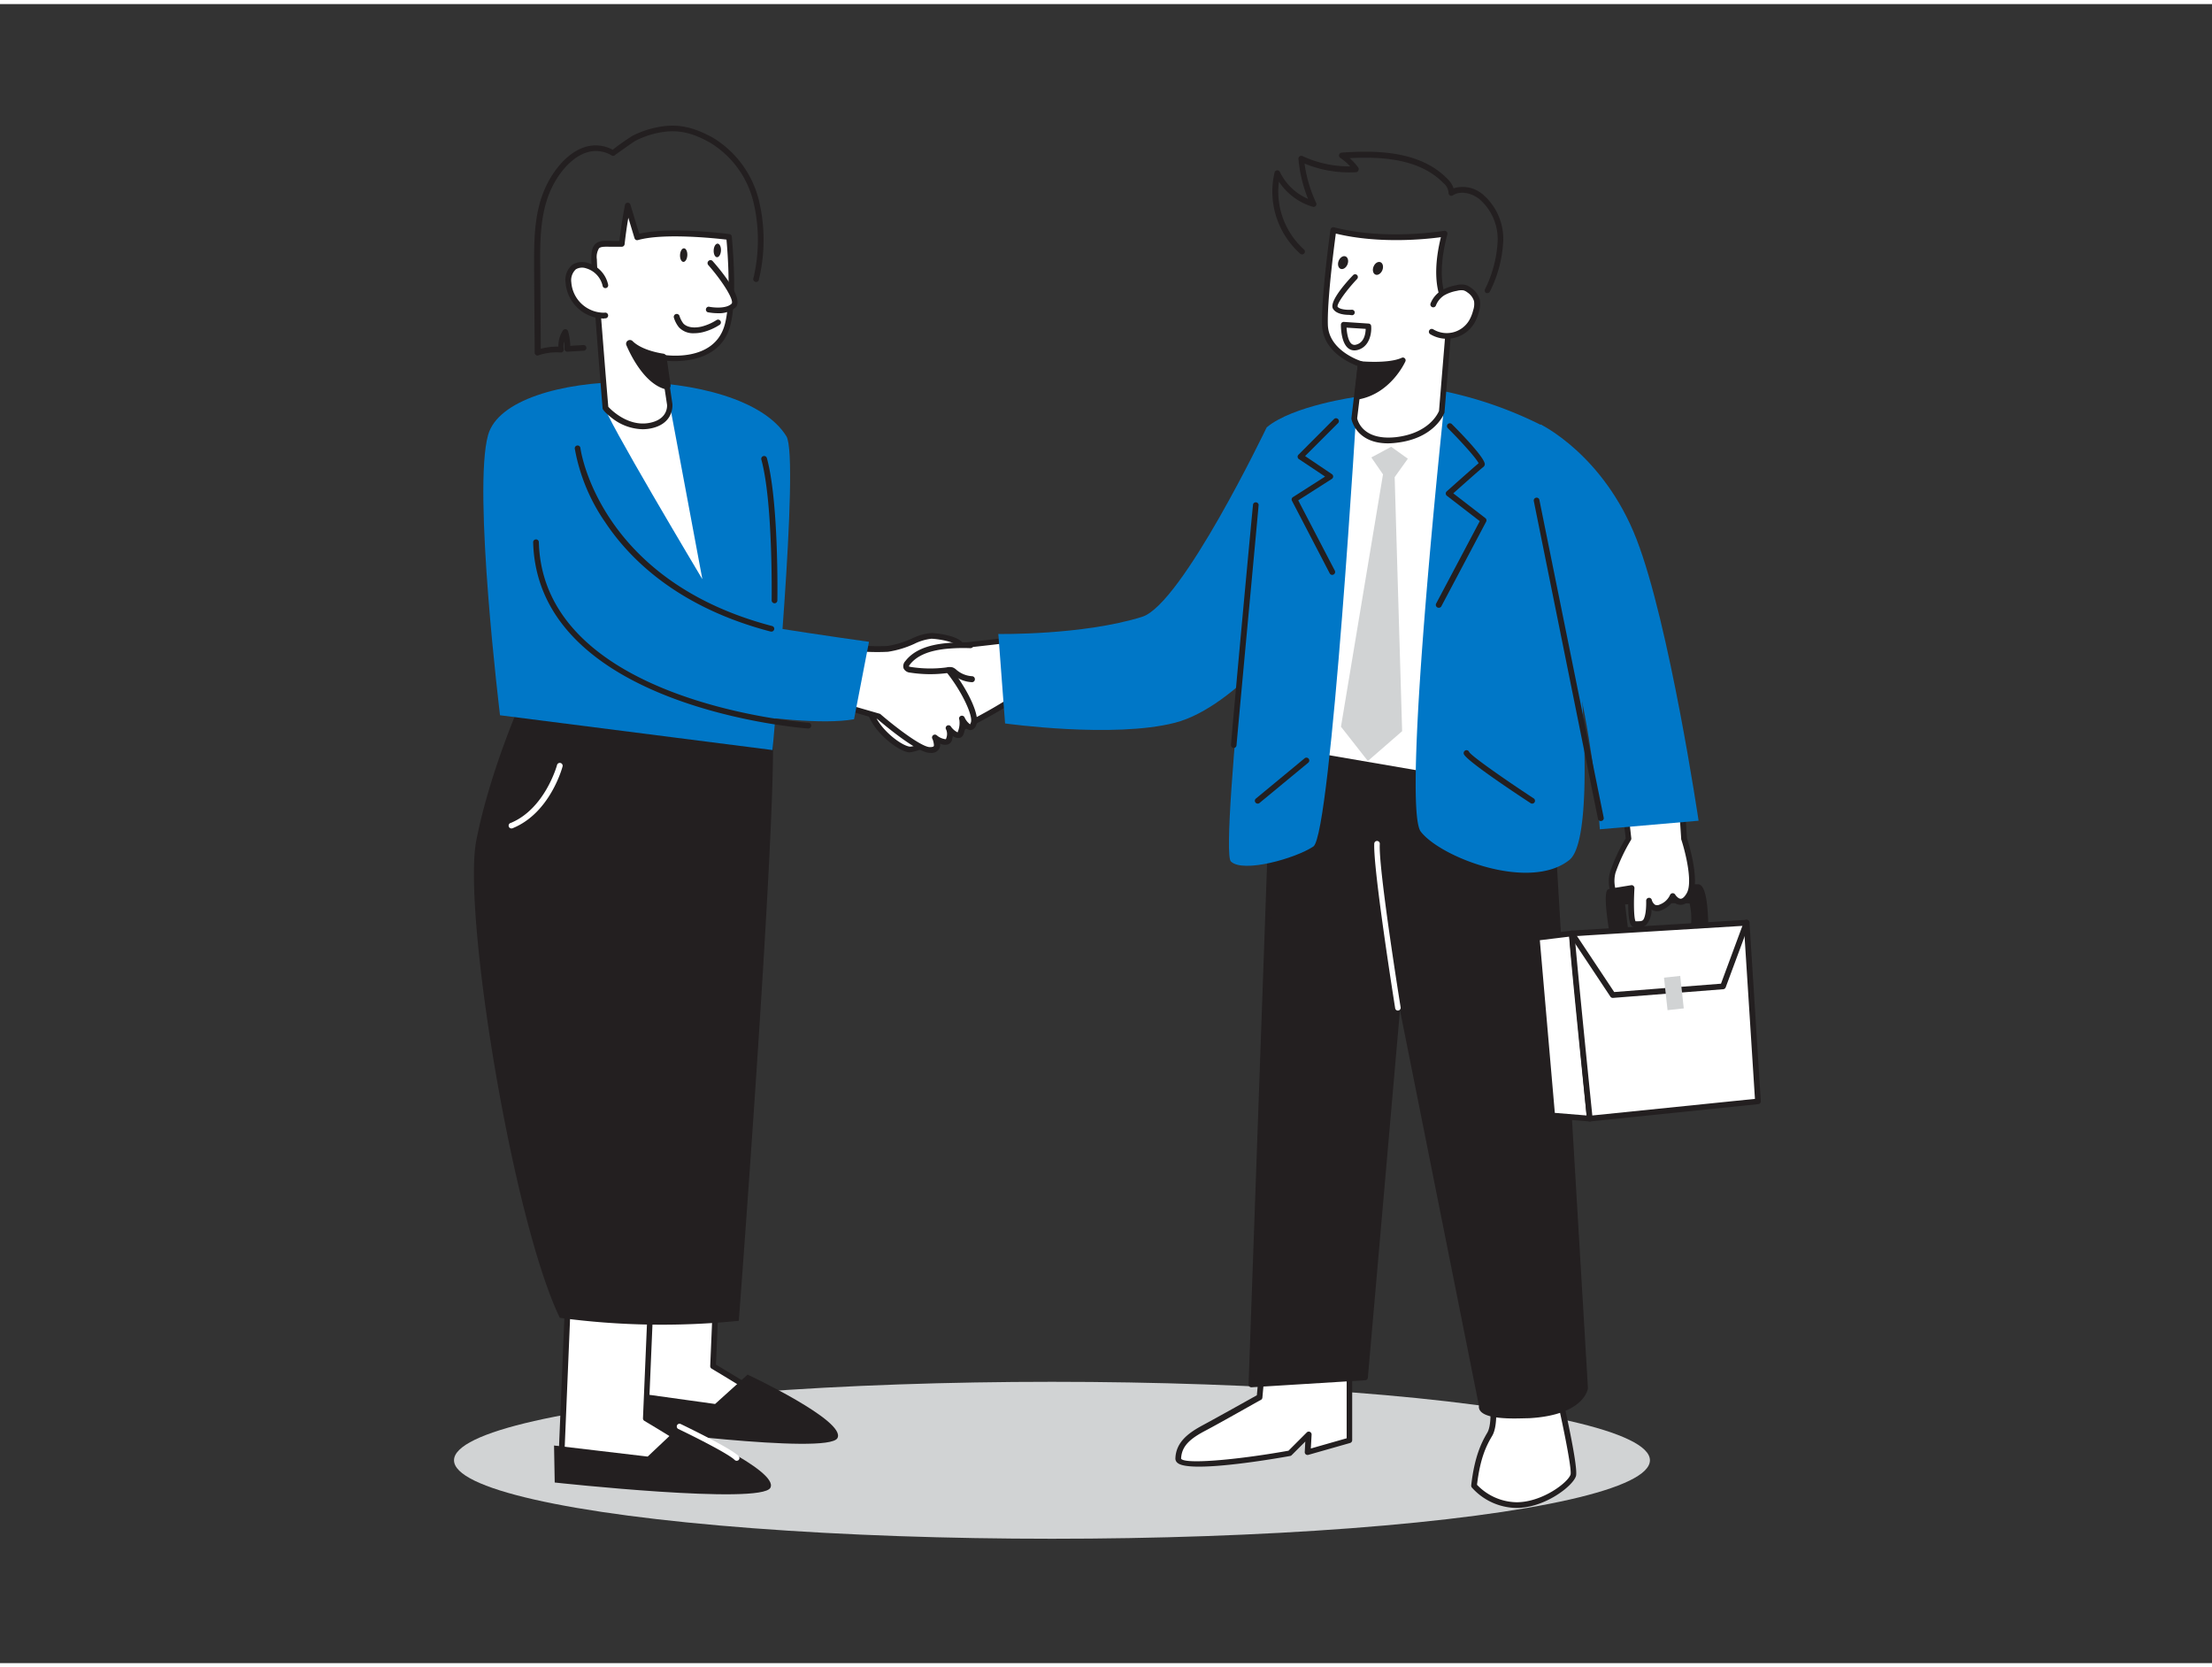 <svg xmlns="http://www.w3.org/2000/svg" id="_011" data-name="011" viewBox="0 0 400 300" width="406" height="306" class="illustration styles_illustrationTablet__1DWOa"><rect x="0" y="0" width="400" height="300" fill="#333333" stroke="none"/><ellipse cx="190.23" cy="263.32" rx="108.13" ry="14.19" fill="#d1d3d4"></ellipse><path d="M182.53,115s-10.32,1.24-14.11,1.49-7.7,3-8.34,3.54-3.66,4.8-2.65,8.08,5.18,6.44,6.95,6.69,15.93-6.89,19.09-9.42Z" fill="#fff"></path><path d="M164.44,135.3h-.13c-2.05-.29-6.34-3.71-7.37-7-1.12-3.64,2.2-8.13,2.82-8.64,0,0,4.31-3.36,8.63-3.64,3.73-.25,14-1.48,14.08-1.49a.51.51,0,0,1,.57.46l.94,10.39a.5.5,0,0,1-.19.45C180.86,128.12,167,135.3,164.44,135.3Zm17.62-19.75c-2.16.26-10.34,1.22-13.61,1.44s-7,2.6-8,3.42c-.47.37-3.43,4.45-2.48,7.53s4.9,6.1,6.52,6.33,14.91-6.45,18.48-9.14Z" fill="#231f20"></path><path d="M158.92,128.82s6.91,6,9.18,6.06,1-2.28,1-2.28,2.18,1.71,2.56.29-.1-2-.1-2,1.8,2.46,2.28.66.19-2.37.19-2.37,1.42,2.85,2.08.86-3.22-9-7.1-12.32c0,0,4.54.48,4.92-1.13s-3.69-2.28-5.4-2.37-5,2.08-7.95,2.37a41.32,41.32,0,0,1-7.58-.38l.38,11Z" fill="#fff"></path><path d="M168.23,135.4h-.15c-2.31-.09-8.38-5.22-9.41-6.11l-5.48-1.58a.51.51,0,0,1-.38-.48l-.38-11a.57.57,0,0,1,.17-.41.55.55,0,0,1,.42-.12,41.07,41.07,0,0,0,7.46.37,17,17,0,0,0,4.44-1.35,9.86,9.86,0,0,1,3.59-1c.05,0,4.45.27,5.61,1.82a1.39,1.39,0,0,1,.26,1.19c-.32,1.37-2.51,1.6-4,1.6,3.58,3.63,6.9,9.81,6.21,11.89-.22.67-.58,1-1.05,1.06a1.38,1.38,0,0,1-1-.46c0,.26-.11.55-.19.88-.2.75-.61,1-.92,1a1.5,1.5,0,0,1-1.13-.35,6.22,6.22,0,0,1-.13.65,1.17,1.17,0,0,1-.78.88,2,2,0,0,1-1.39-.16,1.52,1.52,0,0,1-.2,1A1.62,1.62,0,0,1,168.23,135.4Zm-14.4-8.59,5.23,1.51a.45.45,0,0,1,.19.11c2.73,2.35,7.34,5.87,8.87,5.93.39,0,.66-.05.74-.19s-.08-1-.26-1.31a.52.52,0,0,1,.77-.66,2.93,2.93,0,0,0,1.63.73s.07,0,.11-.17a2.09,2.09,0,0,0,0-1.54v0a.51.51,0,0,1,.1-.71.52.52,0,0,1,.71.08h0l0,0a3.15,3.15,0,0,0,1.24,1.1,1.67,1.67,0,0,0,.11-.28,4.14,4.14,0,0,0,.21-2,.5.5,0,0,1,.24-.68.53.53,0,0,1,.7.24,3.2,3.2,0,0,0,1,1.27,2.9,2.9,0,0,0,.15-.35c.53-1.57-3-8.36-6.95-11.75a.52.52,0,0,1-.14-.6.52.52,0,0,1,.53-.31c1.72.18,4.19,0,4.37-.74a.38.38,0,0,0-.08-.33c-.61-.81-3.25-1.32-4.85-1.4a9.23,9.23,0,0,0-3.14.94,17.92,17.92,0,0,1-4.73,1.42,37.7,37.7,0,0,1-7.09-.3Z" fill="#231f20"></path><path d="M175.5,116a31.61,31.61,0,0,0-4.35.12c-2.62.25-5.44,1-7.05,3.06a.9.9,0,0,0-.24.82c.12.29.48.38.78.43a23.19,23.19,0,0,0,6.55.08,1.82,1.82,0,0,1,.9,0,2.08,2.08,0,0,1,.61.42,5.25,5.25,0,0,0,3.05,1.2" fill="#fff"></path><path d="M175.75,122.62h0a5.68,5.68,0,0,1-3.36-1.32l-.09-.07a1.48,1.48,0,0,0-.37-.26,1.39,1.39,0,0,0-.64,0,23.57,23.57,0,0,1-6.71-.08,1.42,1.42,0,0,1-1.17-.74,1.32,1.32,0,0,1,.3-1.34c1.42-1.85,3.85-2.91,7.41-3.25a32.63,32.63,0,0,1,4.42-.12.51.51,0,0,1,.49.53.55.55,0,0,1-.54.5,32.1,32.1,0,0,0-4.27.11c-3.26.32-5.45,1.25-6.69,2.86-.17.23-.17.32-.17.32s.06.06.38.11a22.5,22.5,0,0,0,6.4.08,2.26,2.26,0,0,1,1.15,0,2.18,2.18,0,0,1,.68.45,4.77,4.77,0,0,0,2.83,1.14.53.53,0,0,1,.49.55A.52.52,0,0,1,175.75,122.62Z" fill="#231f20"></path><path d="M269.79,251.33s.81,5.26-.4,7.28-2.3,4.59-2.83,9.31a10.5,10.5,0,0,0,7.68,3.5c4.86,0,9.71-3.64,10.25-5.39s-3.91-20.36-3.91-20.36Z" fill="#fff"></path><path d="M274.24,271.94a11,11,0,0,1-8.09-3.7.58.58,0,0,1-.11-.38c.58-5.09,1.8-7.67,2.9-9.51.92-1.53.56-5.53.34-6.94a.53.53,0,0,1,.27-.54l10.79-5.66a.51.51,0,0,1,.45,0,.49.49,0,0,1,.29.35c.75,3.13,4.46,18.83,3.9,20.63S279.33,271.94,274.24,271.94Zm-7.15-4.19a10.12,10.12,0,0,0,7.15,3.16c4.66,0,9.31-3.58,9.76-5,.31-1-1.68-10.66-3.77-19.45l-9.88,5.19c.17,1.26.59,5.4-.52,7.26S267.66,263,267.09,267.75Z" fill="#231f20"></path><path d="M236.24,136.78l23.38,6.47,5.44-71s-21.35,3.51-26,5.66S236.24,136.78,236.24,136.78Z" fill="#fff"></path><path d="M259.62,143.77l-.14,0-23.37-6.47a.52.52,0,0,1-.38-.48c0-.14-.47-14.36-.36-28.66.23-29.23,2.56-30.31,3.44-30.71,4.69-2.17,25.29-5.56,26.16-5.71a.51.51,0,0,1,.6.55l-5.44,71a.51.51,0,0,1-.22.39A.5.5,0,0,1,259.62,143.77Zm-22.87-7.39,22.4,6.21,5.34-69.74c-3.6.61-21.14,3.62-25.24,5.51C236.43,79.67,235.85,109.15,236.75,136.38Z" fill="#231f20"></path><path d="M244,243.87v15.82l-7.55,2.16.18-3.24L233.25,262s-20.29,3.64-20.19.94,2.16-4.18,4.72-5.53c2.75-1.44,10-5.53,10-5.53l1.08-11.59" fill="#fff"></path><path d="M216.83,264.47c-1.89,0-3.34-.19-3.9-.68a1,1,0,0,1-.38-.84c.12-3,2.47-4.64,5-6s8.47-4.68,9.73-5.39l1.06-11.33a.51.51,0,1,1,1,.09L228.28,252a.53.53,0,0,1-.26.4c-.08,0-7.27,4.11-10,5.54s-4.35,2.76-4.44,5.09c.55,1,9.42.34,19.42-1.44l3.3-3.3a.49.49,0,0,1,.57-.11.52.52,0,0,1,.31.5l-.14,2.51,6.48-1.85V243.87a.52.52,0,1,1,1,0v15.82a.53.53,0,0,1-.37.5l-7.56,2.15a.51.51,0,0,1-.46-.09.5.5,0,0,1-.19-.43l.1-1.89-2.46,2.46a.49.49,0,0,1-.27.15C231.1,262.94,222.19,264.47,216.83,264.47Z" fill="#231f20"></path><path d="M280.3,143.16l6.35,107.09s-.6,4.39-10.13,4.93-8.57-1.69-8.57-1.69l-15-75.08-6.12,69.94-20.57,1.27,4.09-115Z" fill="#231f20"></path><path d="M273.81,255.76c-3.43,0-5.5-.47-6.16-1.42a1.21,1.21,0,0,1-.21-.87l-14.28-71.55-5.81,66.47a.5.5,0,0,1-.47.46l-20.57,1.27a.53.53,0,0,1-.38-.14.54.54,0,0,1-.15-.38l4.09-115a.48.48,0,0,1,.19-.36.47.47,0,0,1,.39-.11l49.93,8.57a.49.49,0,0,1,.41.46l6.36,107.09c0,.29-.78,4.9-10.6,5.46C275.55,255.73,274.64,255.76,273.81,255.76Zm-5.4-2.09a1,1,0,0,0,.1.15c.34.38,1.79,1.21,8,.86,8.45-.47,9.56-4.05,9.66-4.46l-6.33-106.63-49-8.41-4,113.91,19.59-1.21,6.08-69.52a.49.49,0,0,1,.47-.45.49.49,0,0,1,.51.4l15,75.08a.48.48,0,0,1,0,.29Z" fill="#231f20"></path><path d="M261.42,70.07s-8.1,74.89-4.5,79.57,19.69,10.87,26.88,5.12S282.18,81.31,279,76.28A71.85,71.85,0,0,0,261.42,70.07Z" fill="#0077C7"></path><path d="M291.47,167.47s-1-6.39-.43-7,14.87-1,16-.87,1.32,6.78,1.32,6.78l-2.13.21s.23-4.33-.56-4.52-12.4.16-12.4.16l.62,5.22Z" fill="#231f20"></path><path d="M291.47,168a.5.5,0,0,1-.49-.42c-.7-4.41-.8-6.9-.29-7.42.89-.9,16.29-1,16.44-1,1.08.08,1.68,2.53,1.78,7.27a.52.52,0,0,1-.45.51l-2.13.21a.5.5,0,0,1-.39-.14.47.47,0,0,1-.16-.38,12.3,12.3,0,0,0-.25-4c-.93-.1-7.35,0-11.66.17l.56,4.68a.51.51,0,0,1-.12.39.48.48,0,0,1-.37.17h-2.47Zm-.06-7.11a28.52,28.52,0,0,0,.49,6.11h1.48l-.56-4.66a.51.51,0,0,1,.12-.38.46.46,0,0,1,.36-.17c1.95-.06,11.73-.36,12.54-.16.28.07,1.12.27,1,4.46l1.1-.11c-.1-2.92-.5-5.55-.92-5.86C305.77,160,293,160.38,291.41,160.86Z" fill="#231f20"></path><path d="M294.51,150.94a31.31,31.31,0,0,0-2.85,6.07,5.57,5.57,0,0,0,.09,3.4l3.33-.54s-.49,6.5.55,6.5,2.66.79,2.56-4.23c0,0,.45,1.92,2.15,1.17a3.9,3.9,0,0,0,2.13-2s1.49,2.42,3-.24-.95-10.19-.95-10.19l-.24-3.62-10.19.28Z" fill="#fff"></path><path d="M296.45,166.93c-.17,0-.33,0-.48,0l-.34,0a.85.85,0,0,1-.58-.26c-.74-.79-.65-4.17-.53-6.14l-2.68.43a.52.52,0,0,1-.55-.28,6,6,0,0,1-.13-3.74,29.74,29.74,0,0,1,2.82-6.07l-.37-3.22a.52.52,0,0,1,.12-.4.55.55,0,0,1,.38-.18l10.19-.27c.25-.06.51.2.53.48l.23,3.55c.26.79,2.46,7.81.88,10.54-.57,1-1.23,1.5-2,1.51a1.94,1.94,0,0,1-1.42-.62,4.83,4.83,0,0,1-2,1.57,1.91,1.91,0,0,1-1.71,0l-.17-.09a4,4,0,0,1-.92,2.72A1.8,1.8,0,0,1,296.45,166.93Zm-.69-1.08.3,0c.46,0,.76,0,1-.17s.67-1.15.62-3.55a.52.52,0,0,1,.46-.52.51.51,0,0,1,.56.39,1.5,1.5,0,0,0,.61.88,1,1,0,0,0,.83-.06,3.3,3.3,0,0,0,1.85-1.71.53.53,0,0,1,.93-.1c.12.21.58.77,1,.77s.83-.54,1.09-1c1.17-2-.32-7.74-1-9.77a.51.51,0,0,1,0-.13l-.21-3.12-9.13.25.32,2.84a.52.52,0,0,1-.07.32,31.58,31.58,0,0,0-2.79,5.93,5.78,5.78,0,0,0-.05,2.7l2.88-.47a.48.48,0,0,1,.43.13.52.52,0,0,1,.17.42C295.41,162.36,295.44,165.25,295.76,165.85Z" fill="#231f20"></path><polygon points="284.24 168.06 277.89 168.83 280.68 200.98 287.48 201.54 284.24 168.06" fill="#fff"></polygon><path d="M287.48,202.05h0l-6.8-.55a.51.51,0,0,1-.47-.47l-2.79-32.16a.5.5,0,0,1,.45-.55l6.35-.78a.58.58,0,0,1,.38.11.52.52,0,0,1,.19.36L288,201.49a.5.5,0,0,1-.51.56Zm-6.32-1.55,5.75.47-3.13-32.34-5.33.65Z" fill="#231f20"></path><path d="M284.24,168.06c-.15.44,3.24,33.48,3.24,33.48l30.41-3.13-2.05-32.3Z" fill="#fff"></path><path d="M287.48,202.05a.57.57,0,0,1-.33-.11.54.54,0,0,1-.18-.35c-3.4-33.15-3.27-33.56-3.22-33.69a.5.5,0,0,1,.46-.36l31.6-1.95a.52.52,0,0,1,.55.48l2.05,32.31a.51.51,0,0,1-.46.54l-30.42,3.13Zm-2.71-33.51c.2,3,1.94,20.39,3.17,32.43l29.41-3-2-31.3Z" fill="#231f20"></path><path d="M291.64,179.71a.52.52,0,0,1-.43-.23l-7.4-11.14a.52.52,0,0,1,.86-.57l7.23,10.88,19.31-1.51,4.15-11.21a.51.51,0,0,1,.66-.31.52.52,0,0,1,.31.67l-4.27,11.51a.52.52,0,0,1-.44.34l-19.94,1.57Z" fill="#231f20"></path><rect x="301.23" y="175.85" width="2.95" height="5.91" transform="translate(-17.68 34.04) rotate(-6.25)" fill="#d1d3d4"></rect><path d="M229.05,76.55s-8.63,76.32-6.47,78.48,11.69-.54,14.92-2.7S245.44,71,245.44,71,233.73,72.59,229.05,76.55Z" fill="#0077C7"></path><path d="M229.05,76.55s-15.3,32-22.52,34.25c-10.79,3.37-26,3.1-26,3.1l1.22,16.18s19.6,2.74,30.74-.13,23.06-19.06,23.06-19.06Z" fill="#0077C7"></path><polygon points="247.98 81.98 250.09 85.04 242.49 130.67 247.35 136.87 253.55 131.48 252.2 85.54 254.58 82.21 251.57 80.05 247.98 81.98" fill="#d1d3d4"></polygon><path d="M223.12,134.51h-.05a.53.53,0,0,1-.47-.56c.71-8.53,3.93-43.17,4-43.52a.52.52,0,0,1,1,.1c0,.35-3.25,35-4,43.51A.51.51,0,0,1,223.12,134.51Z" fill="#231f20"></path><path d="M246,65.08l-1.17,9.85s.75,4.65,7.52,3.9,8.32-5.15,8.32-5.15l1.52-18.44s-3.78-3.33-1-13.72c0,0-10.54,1.83-20.15-.66,0,0-1.66,12-1.52,17.14S246,65.08,246,65.08Z" fill="#fff"></path><path d="M251,79.43c-5.84,0-6.61-4.37-6.62-4.42v-.14l1.12-9.43c-1.47-.54-6.3-2.67-6.43-7.43-.15-5.17,1.45-16.73,1.52-17.22a.49.49,0,0,1,.23-.35.5.5,0,0,1,.41-.08C250.6,42.8,261,41,261.15,41a.49.49,0,0,1,.46.16.5.5,0,0,1,.12.48c-2.67,10,.8,13.17.84,13.2a.54.54,0,0,1,.17.43l-1.52,18.44a.28.28,0,0,1,0,.13c-.06.19-1.73,4.71-8.74,5.49A12.86,12.86,0,0,1,251,79.43Zm-5.58-4.52c.11.53,1.11,4,6.93,3.41,6-.67,7.66-4.24,7.87-4.76l1.49-18.13c-.75-.85-3.31-4.5-1.15-13.28-2.57.35-11.08,1.27-19-.65-.33,2.44-1.57,12-1.44,16.48.13,4.75,6,6.59,6.11,6.61a.53.53,0,0,1,.37.55Z" fill="#231f20"></path><path d="M259.18,54.32a4.36,4.36,0,0,1,1.75-2.11,7.53,7.53,0,0,1,2.45-.86,3.26,3.26,0,0,1,1.42-.08,2.69,2.69,0,0,1,.89.46,3.32,3.32,0,0,1,1.37,1.87,4,4,0,0,1-.15,1.88,7.91,7.91,0,0,1-.76,1.94,5.24,5.24,0,0,1-7.24,1.83" fill="#fff"></path><path d="M261.63,60.52a5.79,5.79,0,0,1-3-.83.51.51,0,0,1-.17-.7.51.51,0,0,1,.71-.18,4.72,4.72,0,0,0,6.52-1.65,7.11,7.11,0,0,0,.71-1.81,3.43,3.43,0,0,0,.15-1.64,2.92,2.92,0,0,0-1.18-1.56,2.16,2.16,0,0,0-.71-.38,2.86,2.86,0,0,0-1.18.08,7.12,7.12,0,0,0-2.29.8,3.8,3.8,0,0,0-1.53,1.85.52.52,0,0,1-.67.3.52.52,0,0,1-.3-.67,4.87,4.87,0,0,1,2-2.36,8.21,8.21,0,0,1,2.61-.93,3.67,3.67,0,0,1,1.65-.07,3,3,0,0,1,1.08.55,3.85,3.85,0,0,1,1.57,2.16,4.62,4.62,0,0,1-.16,2.14,8.17,8.17,0,0,1-.82,2.06A5.8,5.8,0,0,1,263,60.35,5.55,5.55,0,0,1,261.63,60.52Z" fill="#231f20"></path><path d="M245.06,49.29s-4.26,4.56-3.59,5.58,3,.8,3,.8" fill="#fff"></path><path d="M244,56.2c-.84,0-2.32-.14-2.92-1.06C240.28,54,243,50.76,244.7,49a.49.49,0,0,1,.7,0,.51.51,0,0,1,0,.71c-2,2.13-3.65,4.46-3.53,5,.37.55,1.89.62,2.57.56a.51.51,0,0,1,.54.45.5.5,0,0,1-.45.54A5.08,5.08,0,0,1,244,56.2Z" fill="#231f20"></path><ellipse cx="248.52" cy="47.64" rx="1.21" ry="0.86" transform="matrix(0.37, -0.93, 0.93, 0.37, 112.92, 261.29)" fill="#231f20"></ellipse><ellipse cx="242.87" cy="46.75" rx="1.21" ry="0.86" transform="translate(110.18 255.47) rotate(-68.45)" fill="#231f20"></ellipse><path d="M243,58l4.47.29s.29,3.23-2.13,3.81S243,58,243,58Z" fill="#fff"></path><path d="M244.93,62.62a1.76,1.76,0,0,1-1.13-.39c-1.33-1.06-1.32-3.94-1.32-4.27a.52.52,0,0,1,.16-.36.56.56,0,0,1,.37-.13l4.47.3a.49.49,0,0,1,.47.45c.11,1.26-.27,3.79-2.51,4.34A2.35,2.35,0,0,1,244.93,62.62Zm-1.43-4.11c.05.92.27,2.42.92,2.94a.89.89,0,0,0,.79.14c1.51-.37,1.73-2.05,1.75-2.86Z" fill="#231f20"></path><path d="M269,52.26a.54.54,0,0,1-.21,0,.51.51,0,0,1-.26-.68,22.05,22.05,0,0,0,2.29-8.61,9.58,9.58,0,0,0-3.32-7.72c-1.27-1-3.3-1.61-4.77-.67a.51.51,0,0,1-.79-.47,2.46,2.46,0,0,0-.92-1.74c-4.3-4.41-11.13-4.82-16.95-4.51a10.64,10.64,0,0,1,1.56,1.72.53.53,0,0,1,0,.53.51.51,0,0,1-.43.29,21.13,21.13,0,0,1-9.3-1.56A24.84,24.84,0,0,0,238,35.94a.51.51,0,0,1-.61.71,11.08,11.08,0,0,1-6.12-4.54,14.1,14.1,0,0,0,4.55,12.28.5.5,0,0,1,0,.72.51.51,0,0,1-.73,0,15.06,15.06,0,0,1-4.61-14.66.51.51,0,0,1,.45-.39.54.54,0,0,1,.52.3,10,10,0,0,0,5.08,4.86A25.61,25.61,0,0,1,234.8,28a.52.52,0,0,1,.73-.52,20,20,0,0,0,8.62,1.87,9.71,9.71,0,0,0-1.78-1.54.52.52,0,0,1,.25-.95c6.31-.45,14.18-.33,19.12,4.74a4.2,4.2,0,0,1,1.11,1.71,5.62,5.62,0,0,1,5.26,1.08,10.61,10.61,0,0,1,3.72,8.54,22.88,22.88,0,0,1-2.38,9A.52.52,0,0,1,269,52.26Z" fill="#231f20"></path><path d="M246,65.08s5.13.5,7.64-.67c0,0-2.54,5.66-8.24,6.61Z" fill="#231f20"></path><path d="M245.44,71.51a.47.47,0,0,1-.34-.13.47.47,0,0,1-.16-.41l.61-5.94a.49.49,0,0,1,.54-.44s5,.47,7.39-.63a.47.47,0,0,1,.55.1.49.49,0,0,1,.11.55c-.11.24-2.72,5.92-8.62,6.9Zm1.05-5.89L246,70.4a11.39,11.39,0,0,0,6.62-5.11A22.83,22.83,0,0,1,246.49,65.62Z" fill="#231f20"></path><path d="M278.57,76S290,81.46,295.94,96.77s11.22,50.9,11.22,50.9l-17.86,1.55s-2.33-37.14-15-54.84Z" fill="#0077C7"></path><path d="M227.43,144.58a.51.51,0,0,1-.39-.19.5.5,0,0,1,.06-.72l8.82-7.29a.51.51,0,0,1,.72.07.52.52,0,0,1-.07.73l-8.81,7.28A.5.5,0,0,1,227.43,144.58Z" fill="#231f20"></path><path d="M277.06,144.58a.47.47,0,0,1-.28-.09c-3.51-2.3-11.7-7.77-12.08-8.89a.53.53,0,0,1,.33-.66.51.51,0,0,1,.64.31c.44.74,6.27,4.84,11.67,8.38a.52.52,0,0,1,.15.72A.51.51,0,0,1,277.06,144.58Z" fill="#231f20"></path><path d="M260.16,109.16a.5.5,0,0,1-.24-.06.52.52,0,0,1-.22-.7l7.89-14.9-5.95-4.59a.52.52,0,0,1-.2-.39.51.51,0,0,1,.17-.4c.2-.18,4.6-4.12,5.77-5.09-.41-.89-3.13-3.91-5.61-6.39a.52.52,0,0,1,.73-.73c2.26,2.26,6,6.21,6,7.3a.68.68,0,0,1-.26.49c-.51.38-3.55,3.09-5.44,4.77l5.8,4.48a.51.51,0,0,1,.14.65l-8.09,15.28A.5.5,0,0,1,260.16,109.16Zm7.27-26h0Z" fill="#231f20"></path><path d="M240.92,103.22a.52.52,0,0,1-.46-.27l-6.83-13.13a.5.5,0,0,1,.18-.67l5.81-3.71-4.74-3.16a.51.51,0,0,1-.08-.79L241.27,75a.52.52,0,0,1,.73.73l-6,6L240.85,85a.52.52,0,0,1,.23.43.54.54,0,0,1-.24.43l-6.08,3.88,6.62,12.71a.53.53,0,0,1-.22.7A.69.69,0,0,1,240.92,103.22Z" fill="#231f20"></path><path d="M252.79,182a.5.5,0,0,1-.5-.42c-.16-1-4-25.19-3.78-29.78a.5.5,0,0,1,1,.06c-.27,4.48,3.73,29.31,3.77,29.56a.5.5,0,0,1-.42.57Z" fill="#fff"></path><path d="M289.46,147.73a.51.51,0,0,1-.5-.42l-11.6-57.45a.51.51,0,0,1,.41-.6.5.5,0,0,1,.6.4L290,147.11a.5.5,0,0,1-.4.6Z" fill="#231f20"></path><path d="M130.83,201.76l-1.89,44.58s18.16,10.8,17.34,11.93-32.61-4.47-32.61-4.47l2.14-51.5" fill="#fff"></path><path d="M145.1,258.84c-3.83,0-14.39-1.51-31.52-4.53a.51.51,0,0,1-.43-.53l2.14-51.5a.52.52,0,0,1,.54-.49.51.51,0,0,1,.49.54l-2.12,51c11,1.93,28.11,4.66,31.34,4.55-1.56-1.62-9.44-6.72-16.86-11.13a.53.53,0,0,1-.25-.47l1.89-44.58a.51.51,0,0,1,.53-.5.52.52,0,0,1,.5.54l-1.88,44.28c5.31,3.16,17,10.29,17.33,12a.61.61,0,0,1-.11.54Q146.5,258.84,145.1,258.84Z" fill="#231f20"></path><path d="M135.19,247.83l-5.88,5.31-16.88-2.35,0,6.7s37.27,4.92,39,1.83S135.19,247.83,135.19,247.83Z" fill="#231f20"></path><path d="M118.67,211.21l-1.88,44.59s18.15,10.8,17.33,11.92-32.61-4.46-32.61-4.46l2.14-51.5" fill="#fff"></path><path d="M132.94,268.3c-3.83,0-14.39-1.52-31.52-4.53a.52.52,0,0,1-.43-.53l2.14-51.5a.54.54,0,0,1,.54-.5.52.52,0,0,1,.5.54l-2.13,51c11,1.93,28.1,4.66,31.34,4.54-1.56-1.62-9.43-6.71-16.86-11.13a.53.53,0,0,1-.25-.47l1.89-44.58a.52.52,0,0,1,1,0l-1.88,44.28c5.31,3.16,17,10.29,17.34,12a.7.7,0,0,1-.11.55C134.4,268.21,133.87,268.3,132.94,268.3Zm.89-1Z" fill="#231f20"></path><path d="M122.88,257.21l-5.76,5.44-16.93-2,.12,6.69s37.37,4.08,39,.95S122.88,257.21,122.88,257.21Z" fill="#231f20"></path><path d="M139.6,129.83c1.46,9.94-6,108.27-6,108.27a138,138,0,0,1-32.37-.54c-8.56-17.77-17.62-73.36-15.1-86.31s8.63-26.43,8.63-26.43S139.65,130.19,139.6,129.83Z" fill="#231f20"></path><path d="M139.69,134.89s4.94-52.77,2.52-56.73c-8.13-13.27-50.35-12.85-53.94-.27-2.83,9.9,2.15,50.71,2.15,50.71Z" fill="#0077C7"></path><path d="M113.44,124.82s30,6.48,41,4.5l2.7-14s-34.88-4.85-37.58-6.65-2.88-20.14-2.88-20.14-8.45,1.8-10.6,6.3S101.93,120,113.44,124.82Z" fill="#0077C7"></path><path d="M109.48,73c-.74.43,17.53,31,17.53,31L121.1,72.37S116.49,69,109.48,73Z" fill="#fff"></path><path d="M146.25,131h0c-.49,0-49-3.61-49.84-33.67a.51.51,0,0,1,.5-.53.5.5,0,0,1,.53.5c.79,29.13,48.4,32.64,48.88,32.67a.52.52,0,0,1,0,1Z" fill="#231f20"></path><path d="M109.48,73c-.56-6.74-1-12.67-1.52-19.41-.17-2.49-.44-5-.51-7.49-.1-3.61,1.47-2.77,5-2.8q.38-3.48,1.06-6.9l1.73,5.71c5.39-1.52,16.59,0,16.59,0s1.13,10.86-.3,16c-2.06,7.42-11.7,5.79-11.7,5.79l1.25,8.47s.36,2.78-3,3.73C113.24,77.47,109.48,73,109.48,73Z" fill="#fff"></path><path d="M116.2,76.88a9.3,9.3,0,0,1-5.51-2s-1.63-1.24-1.72-1.76h0c-.54-6.46-1-12.56-1.52-19.42-.06-.79-.12-1.59-.19-2.39-.14-1.68-.28-3.41-.33-5.12,0-1.43.17-2.26.7-2.78.69-.68,1.72-.64,3.15-.58.38,0,.78,0,1.23,0,.25-2.17.59-4.35,1-6.48a.51.51,0,0,1,1-.05l1.58,5.23c5.57-1.32,15.86,0,16.3.06a.52.52,0,0,1,.45.46c0,.45,1.13,11-.32,16.21-1.82,6.57-9.26,6.45-11.58,6.24l1.15,7.8s.38,3.25-3.36,4.3A7.51,7.51,0,0,1,116.2,76.88ZM110,72.82c.62.67,3.93,3.93,8,2.78,2.86-.81,2.63-3.08,2.62-3.17L119.34,64a.51.51,0,0,1,.15-.44.5.5,0,0,1,.45-.14c.37.06,9.2,1.46,11.11-5.42,1.23-4.44.51-13.4.32-15.41-2.05-.24-11.32-1.23-16,.08a.5.5,0,0,1-.63-.34l-1.12-3.69c-.27,1.59-.5,3.19-.67,4.78a.52.52,0,0,1-.51.46c-.63,0-1.21,0-1.73,0-1.17,0-2-.08-2.39.28a3,3,0,0,0-.39,2c.05,1.68.19,3.4.33,5.06.06.81.13,1.61.19,2.41C109,60.38,109.45,66.43,110,72.82Zm0,.22h0Z" fill="#231f20"></path><path d="M119.85,63.9s-4-.5-5.95-2.47c0,0,2.63,6.57,6.68,7.56Z" fill="#231f20"></path><path d="M120.58,69.67a.44.44,0,0,1-.16,0c-4.35-1.05-7-7.68-7.16-8a.69.69,0,0,1,1.12-.74c1.79,1.79,5.52,2.27,5.56,2.28a.68.68,0,0,1,.59.58l.73,5.09a.68.68,0,0,1-.68.78Zm-4.94-6.27a11.75,11.75,0,0,0,4.1,4.54l-.5-3.44A15.91,15.91,0,0,1,115.64,63.4Z" fill="#231f20"></path><path d="M109.5,50.9a4.71,4.71,0,0,0-3.36-3.61,2.76,2.76,0,0,0-2.27.25,3,3,0,0,0-1,2.8,6.45,6.45,0,0,0,6.53,6" fill="#fff"></path><path d="M109.28,56.86a7,7,0,0,1-7-6.48,3.52,3.52,0,0,1,1.26-3.27,3.35,3.35,0,0,1,2.71-.32,5.24,5.24,0,0,1,3.73,4,.51.51,0,0,1-1,.19,4.27,4.27,0,0,0-3-3.2,2.24,2.24,0,0,0-1.85.18,2.7,2.7,0,0,0-.82,2.34,5.94,5.94,0,0,0,6,5.51.52.52,0,1,1,0,1Z" fill="#231f20"></path><ellipse cx="129.71" cy="44.54" rx="1.23" ry="0.66" transform="translate(78.78 171.88) rotate(-87.15)" fill="#231f20"></ellipse><ellipse cx="123.63" cy="45.38" rx="1.23" ry="0.66" transform="translate(72.16 166.61) rotate(-87.15)" fill="#231f20"></ellipse><path d="M129.82,57.57A9.75,9.75,0,0,1,127,58.8c-1.33.35-2.94.34-3.86-.68a4.4,4.4,0,0,1-.82-1.56" fill="#fff"></path><path d="M125.49,59.52a3.52,3.52,0,0,1-2.7-1.05,5.1,5.1,0,0,1-.92-1.73.52.52,0,0,1,1-.36,4.42,4.42,0,0,0,.72,1.4c1,1,2.8.66,3.34.52a9.31,9.31,0,0,0,2.64-1.16.51.51,0,1,1,.56.86,10.13,10.13,0,0,1-2.93,1.3A6.77,6.77,0,0,1,125.49,59.52Z" fill="#231f20"></path><path d="M128.46,46.84s5.56,6.33,4.19,7.69-4.58.68-4.58.68" fill="#fff"></path><path d="M129.83,55.9a10.11,10.11,0,0,1-1.86-.18.52.52,0,0,1,.21-1c.82.17,3.15.41,4.11-.54.53-.54-1.48-3.87-4.22-7a.53.53,0,0,1,.05-.73.51.51,0,0,1,.73,0c1.77,2,5.71,6.86,4.17,8.4A4.57,4.57,0,0,1,129.83,55.9Z" fill="#231f20"></path><path d="M139.51,113.47h-.13c-16.74-4.36-25.48-13.1-29.87-19.67a33.82,33.82,0,0,1-5.57-13.41.51.51,0,0,1,.44-.57.52.52,0,0,1,.58.45c0,.24,3.32,24,34.68,32.2a.51.51,0,0,1-.13,1Z" fill="#231f20"></path><path d="M97.21,63.56a.47.47,0,0,1-.3-.1.52.52,0,0,1-.22-.41l-.11-15.34c0-4.61-.07-9.84,2-14.42,1.27-2.87,3.8-6.32,7.08-7.4a6.43,6.43,0,0,1,5.14.45,41.33,41.33,0,0,1,3.64-2.56,17.26,17.26,0,0,1,5-1.61c3.21-.54,6,.07,9.49,2a18.36,18.36,0,0,1,8.32,11.39,30.67,30.67,0,0,1,0,14.18.52.52,0,1,1-1-.21,29.75,29.75,0,0,0,0-13.71,17.31,17.31,0,0,0-7.83-10.75c-3.26-1.85-5.82-2.39-8.81-1.9a16.31,16.31,0,0,0-4.67,1.53c-.31.16-3.4,2.35-3.73,2.61l-.07.06a.53.53,0,0,1-.53,0,5.48,5.48,0,0,0-4.58-.52c-3,1-5.29,4.17-6.47,6.84-1.94,4.38-1.91,9.49-1.87,14l.1,14.64a11.43,11.43,0,0,1,3.19-.39A5.08,5.08,0,0,1,101.8,59a.54.54,0,0,1,.51-.21.52.52,0,0,1,.41.36,9.5,9.5,0,0,1,.4,2.65l2.37-.15a.52.52,0,0,1,.55.49.51.51,0,0,1-.48.54l-2.94.18a.48.48,0,0,1-.39-.15.51.51,0,0,1-.16-.39A7.48,7.48,0,0,0,102,61a3.77,3.77,0,0,0-.06,1.42.51.51,0,0,1-.14.42.48.48,0,0,1-.42.16,10.23,10.23,0,0,0-4,.51A.51.51,0,0,1,97.21,63.56Z" fill="#231f20"></path><path d="M140.05,108.35h0a.53.53,0,0,1-.51-.53c0-.17.25-17.81-1.87-25.47a.52.52,0,0,1,1-.28c2.15,7.81,1.92,25,1.9,25.77A.51.51,0,0,1,140.05,108.35Z" fill="#231f20"></path><path d="M133.22,263.41a.54.54,0,0,1-.36-.14c-1.13-1.14-7.74-4.44-10.2-5.61a.51.51,0,0,1-.23-.67.5.5,0,0,1,.66-.23c.37.18,9,4.32,10.48,5.8a.51.51,0,0,1,0,.71A.54.54,0,0,1,133.22,263.41Z" fill="#fff"></path><path d="M92.58,149.06a.5.5,0,0,1-.19-1c6.17-2.58,8.32-10.38,8.34-10.46a.5.5,0,1,1,1,.26c-.09.34-2.29,8.36-8.92,11.12A.65.65,0,0,1,92.58,149.06Z" fill="#fff"></path></svg>